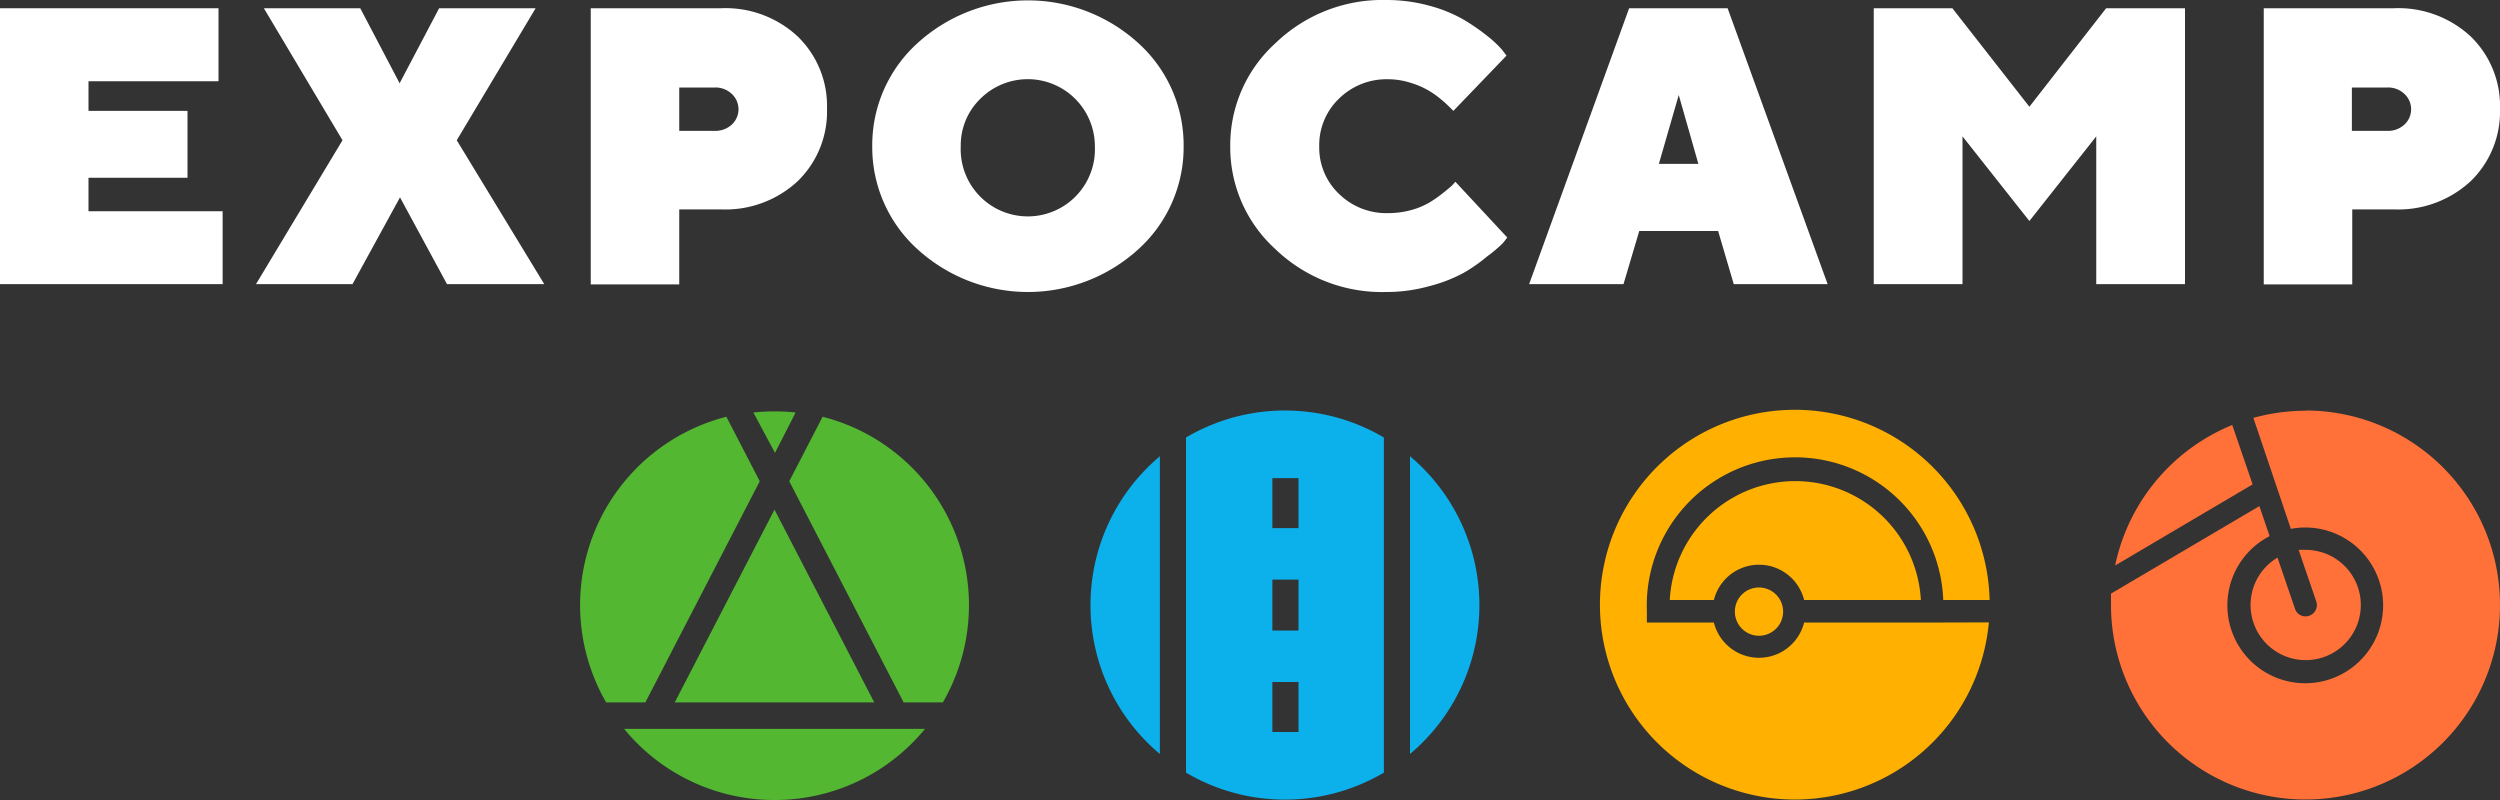 <svg id="Layer_1" data-name="Layer 1" xmlns="http://www.w3.org/2000/svg" viewBox="0 0 200 64"><rect x="0" y="0" width="200" height="64" fill="#333333" stroke="none"/><defs><style>.cls-1{fill:#53b732;}.cls-2{fill:#ffb000;}.cls-3{fill:#ff7139;}.cls-4{fill:#fff;}.cls-5{fill:#0cb0ea;}</style></defs><polygon class="cls-1" points="69.94 56.19 61.96 40.77 53.98 56.19 69.94 56.19"/><path class="cls-1" d="M65.81,33.34,63.14,38.5l9.15,17.69h3.14a15.55,15.55,0,0,0-9.62-22.85Z"/><path class="cls-1" d="M60.78,38.5l-2.67-5.16a15.56,15.56,0,0,0-9.62,22.85h3.14Z"/><path class="cls-1" d="M62,64a15.53,15.53,0,0,0,12-5.69H49.93A15.53,15.53,0,0,0,62,64Z"/><path class="cls-1" d="M63.65,33a15.91,15.91,0,0,0-3.38,0L62,36.23Z"/><path class="cls-2" d="M155.5,49.8H144.33a3.72,3.72,0,0,1-7.22,0h-5.36v-.9A11.86,11.86,0,0,1,155.46,48h3.71a15.59,15.59,0,1,0-.06,1.79Z"/><path class="cls-2" d="M144.33,48h9.34a10.06,10.06,0,0,0-20.09,0h3.53a3.72,3.72,0,0,1,7.22,0Z"/><path class="cls-2" d="M138.79,48.9A1.93,1.93,0,1,0,140.72,47,1.92,1.92,0,0,0,138.79,48.9Z"/><path class="cls-3" d="M178.58,34a15.59,15.59,0,0,0-9.37,11.24l11-6.49Z"/><path class="cls-3" d="M184.45,32.86a15.57,15.57,0,0,0-4.18.57l3,8.88a6.1,6.1,0,0,1,1.13-.11,6.23,6.23,0,1,1-2.83.69l-.82-2.4-11.87,7q0,.45,0,.9a15.56,15.56,0,1,0,15.56-15.55Z"/><path class="cls-3" d="M184.73,49.26a.93.93,0,0,1-.29.05.88.88,0,0,1-.84-.61l-1.4-4.09a4.41,4.41,0,1,0,2.24-.62,5.09,5.09,0,0,0-.55,0l1.4,4.09A.9.9,0,0,1,184.73,49.26Z"/><path class="cls-4" d="M7.08,16.9H17.81v5.83H0V.66H17.48V6.5H7.08V8.87H15v5.35H7.08Z"/><path class="cls-4" d="M32,15.79,28.2,22.73H20.48L27.4,11.22,21.11.66h7.71l3.15,6,3.16-6h7.72L36.54,11.22l7,11.51H35.76Z"/><path class="cls-4" d="M47.26.66H57.65a8.48,8.48,0,0,1,6.18,2.27A7.74,7.74,0,0,1,66.16,8.7a7.75,7.75,0,0,1-2.33,5.78,8.48,8.48,0,0,1-6.18,2.27H54.34v6H47.26ZM57.19,7H54.34v3.47h2.85a1.93,1.93,0,0,0,1.35-.5,1.67,1.67,0,0,0,0-2.46A1.89,1.89,0,0,0,57.19,7Z"/><path class="cls-4" d="M91.09,3.47a11,11,0,0,1,3.6,8.23,11,11,0,0,1-3.6,8.22,13.12,13.12,0,0,1-17.71,0,11,11,0,0,1-3.6-8.22,11,11,0,0,1,3.6-8.23,13.12,13.12,0,0,1,17.71,0ZM78.43,7.9a5.19,5.19,0,0,0-1.57,3.81,5.37,5.37,0,1,0,10.73,0A5.37,5.37,0,0,0,78.43,7.9Z"/><path class="cls-4" d="M107.12,7.89a5.14,5.14,0,0,0-1.58,3.82,5.09,5.09,0,0,0,1.58,3.8,5.41,5.41,0,0,0,3.95,1.54,7,7,0,0,0,1.81-.24,6.07,6.07,0,0,0,1.51-.63,10.28,10.28,0,0,0,1.09-.77c.31-.25.56-.45.73-.62l.22-.25L120.58,19a5.85,5.85,0,0,1-.38.48A10.25,10.25,0,0,1,119,20.49a12.85,12.85,0,0,1-1.93,1.35,11.9,11.9,0,0,1-2.72,1.05,12.63,12.63,0,0,1-3.47.47,12.29,12.29,0,0,1-8.86-3.44,11,11,0,0,1-3.6-8.22,11,11,0,0,1,3.6-8.23A12.33,12.33,0,0,1,110.92,0a13,13,0,0,1,3.44.46,11.36,11.36,0,0,1,2.73,1.11A17.18,17.18,0,0,1,119,2.89,8.6,8.6,0,0,1,120.18,4l.34.45-4.25,4.42L116,8.6a9.11,9.11,0,0,0-.68-.62,7.41,7.41,0,0,0-1.09-.77,6.76,6.76,0,0,0-1.43-.6,5.91,5.91,0,0,0-1.75-.27A5.42,5.42,0,0,0,107.12,7.89Z"/><path class="cls-4" d="M137.45,18.48h-6.31l-1.26,4.25h-7.55l8-22.07h7.88l8,22.07H138.7Zm-1.58-5.37L134.3,7.6l-1.59,5.51Z"/><path class="cls-4" d="M167.7,10.91l-5.35,6.77L157,10.91V22.73H149.9V.66h6.29l6.16,7.88L168.49.66h6.31V22.73h-7.1Z"/><path class="cls-4" d="M181.1.66h10.39a8.51,8.51,0,0,1,6.18,2.27A7.74,7.74,0,0,1,200,8.7a7.75,7.75,0,0,1-2.33,5.78,8.51,8.51,0,0,1-6.18,2.27h-3.31v6H181.1ZM191,7h-2.85v3.47H191a1.93,1.93,0,0,0,1.35-.5,1.67,1.67,0,0,0,0-2.46A1.89,1.89,0,0,0,191,7Z"/><path class="cls-5" d="M87.24,48.41a15.51,15.51,0,0,0,5.55,11.91V36.5A15.54,15.54,0,0,0,87.24,48.41Z"/><path class="cls-5" d="M112.8,36.5V60.32a15.55,15.55,0,0,0,0-23.82Z"/><path class="cls-5" d="M94.88,35V61.81a15.58,15.58,0,0,0,15.83,0V35a15.58,15.58,0,0,0-15.83,0Zm9,23.56h-2.09v-4h2.09Zm0-8.12h-2.09V46.37h2.09Zm0-8.19h-2.09v-4h2.09Z"/></svg>
